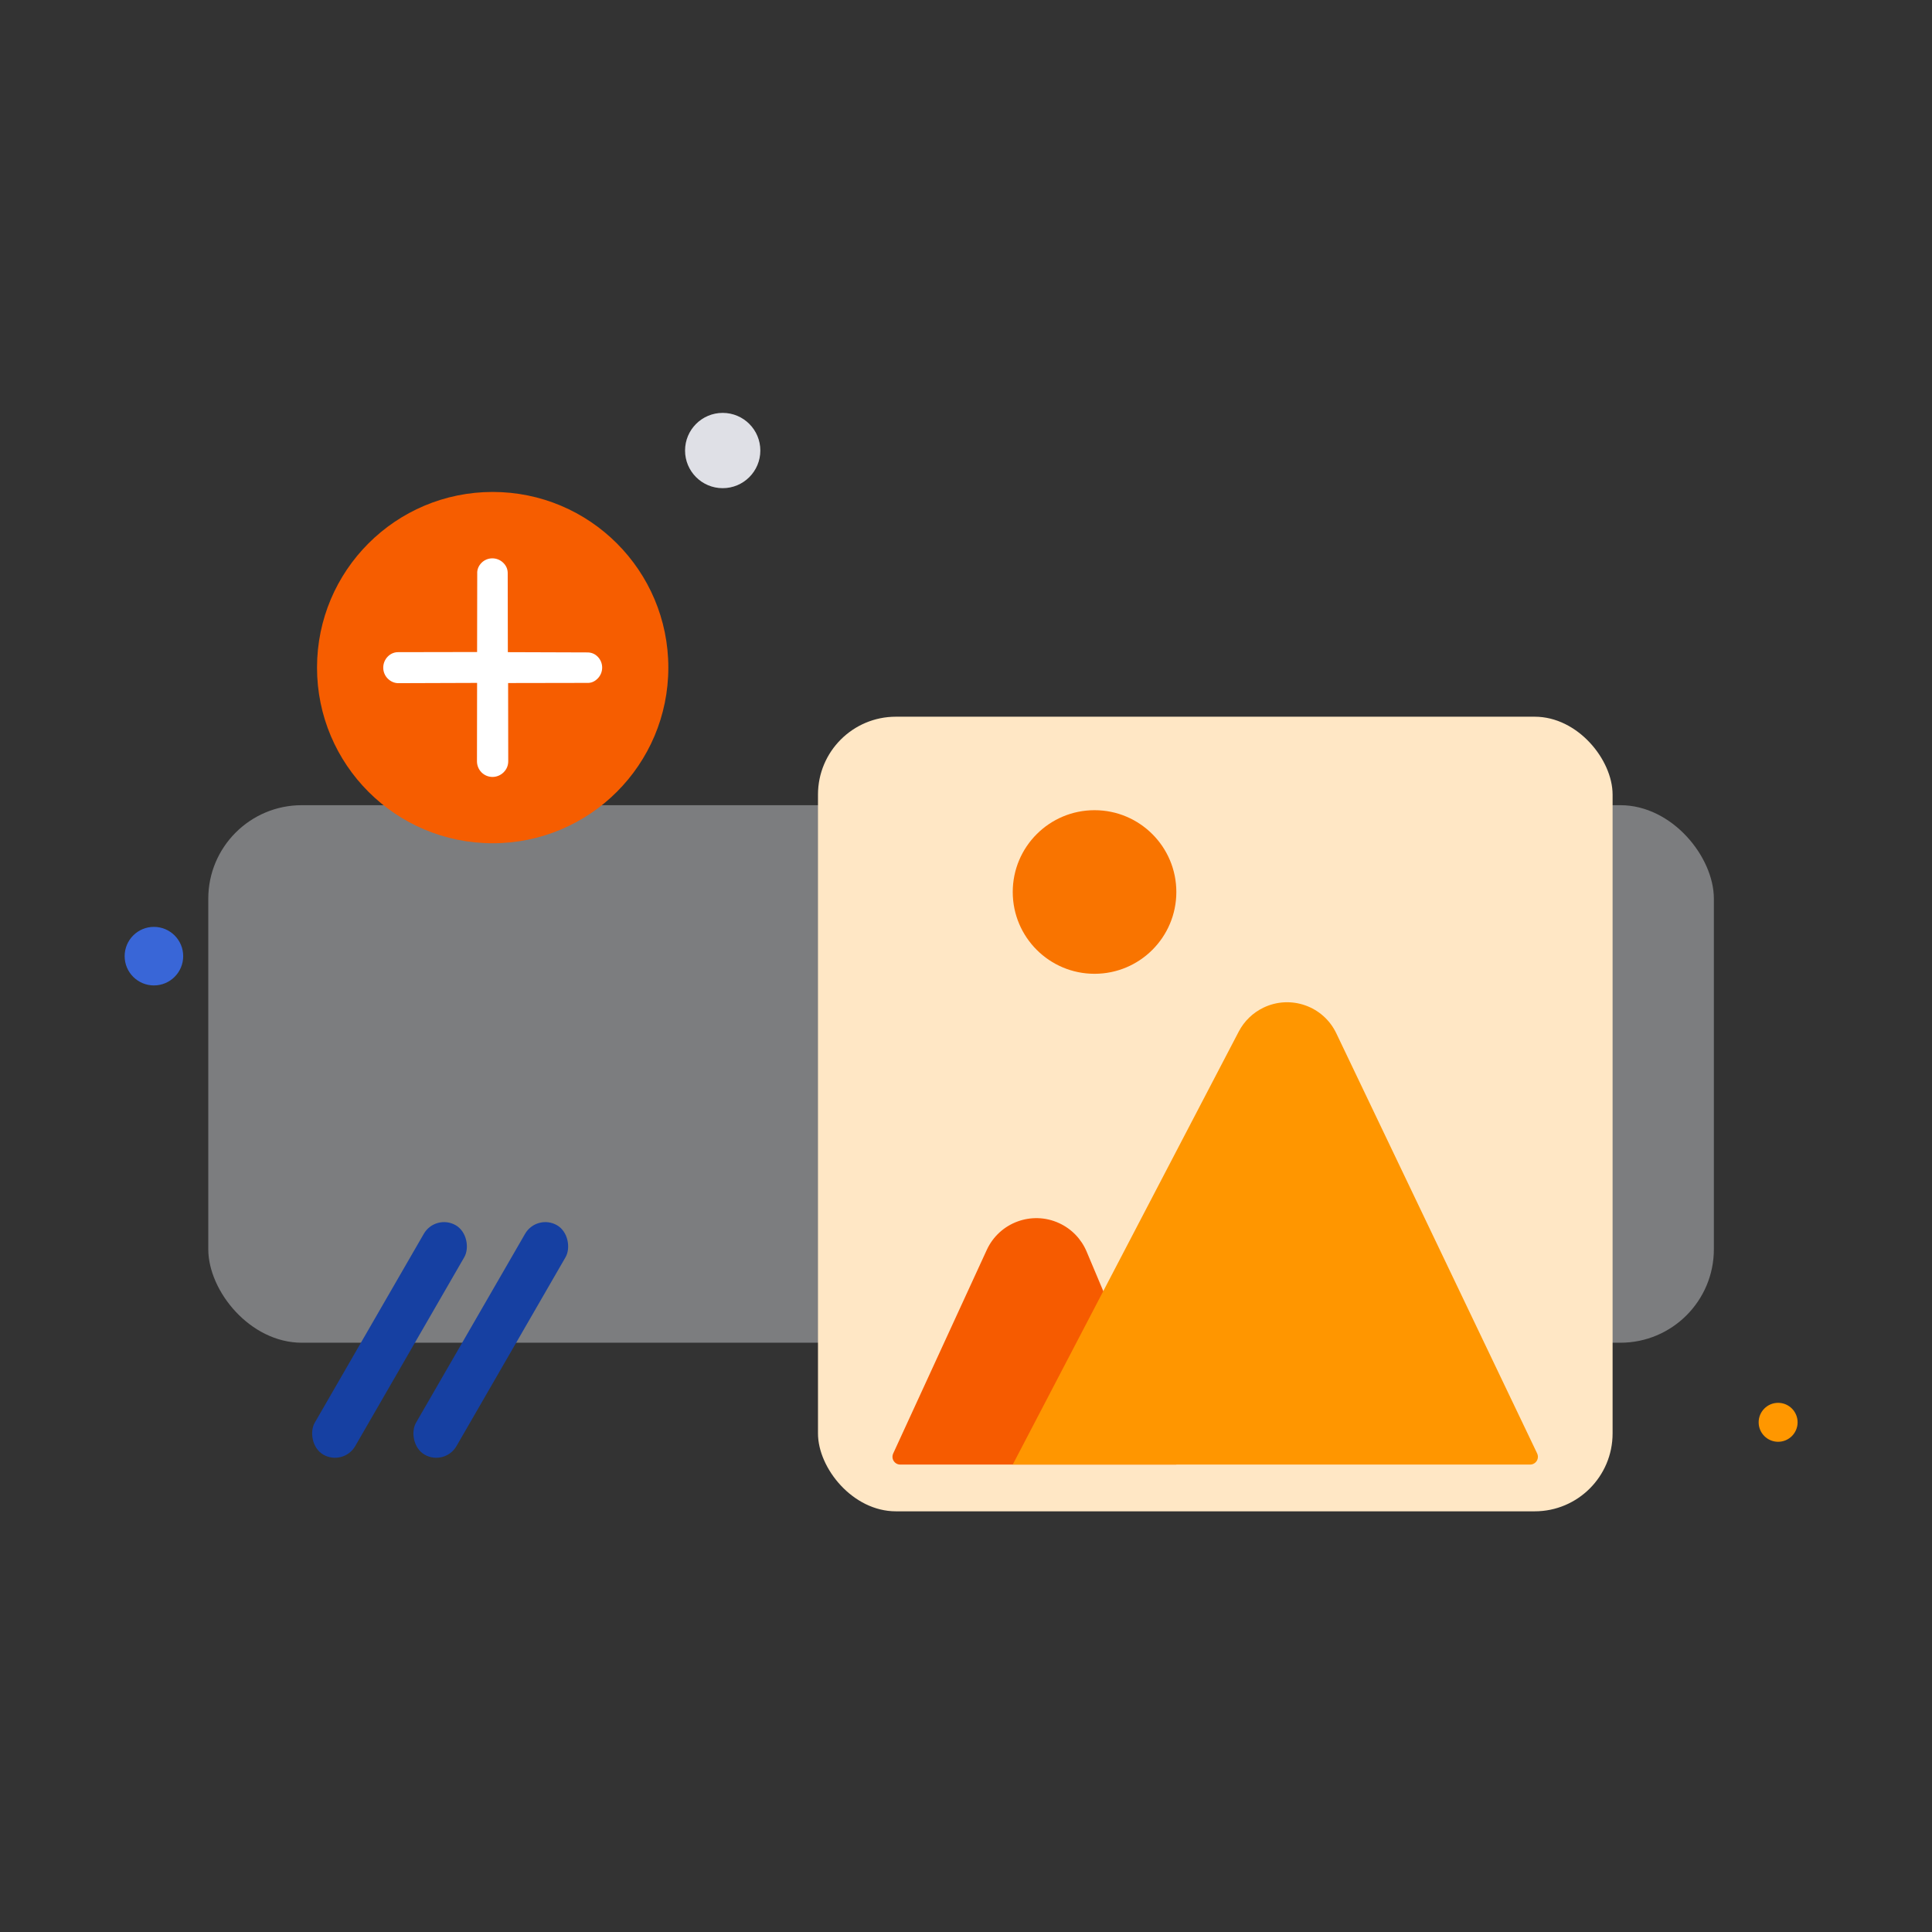 <svg xmlns="http://www.w3.org/2000/svg" width="124" height="124" viewBox="0 0 124 124">
    <rect x="0" y="0" width="124" height="124" fill="#333333" stroke="none"/>
    <g fill="none" fill-rule="evenodd" transform="translate(8 26.5)">
        <rect width="96.632" height="34.5" x="5.368" y="25.179" fill="#E8EBF0" opacity=".4" rx="6"/>
        <rect width="3" height="17" x="22" y="51" fill="#1640A2" rx="1.5" transform="rotate(30 23.5 59.5)"/>
        <rect width="3" height="17" x="15.5" y="51" fill="#1640A2" rx="1.5" transform="rotate(30 17 59.5)"/>
        <g transform="translate(12.347 5.074)">
            <circle cx="11.274" cy="11.274" r="11.274" fill="#F65D00"/>
            <path fill="#FFF" fill-rule="nonzero" d="M4.539 11.98c-.386-.387-.386-1.025.008-1.42.193-.193.437-.286.697-.277l5.03-.009.009-5.03c-.017-.252.084-.504.277-.697.386-.386 1.016-.378 1.402.009.202.201.286.436.277.697l.009 5.03 5.055.017c.294-.009.52.084.706.268.394.395.386 1.025 0 1.411-.194.193-.412.294-.697.277l-5.047.009.008 5.013c0 .269-.092.512-.294.714-.395.394-1.024.403-1.42.008-.2-.201-.293-.462-.293-.714l.008-5.03-5.021.017c-.26.008-.513-.092-.714-.294z"/>
        </g>
        <circle cx="1.879" cy="34.868" r="1.879" fill="#3966D7"/>
        <circle cx="38.384" cy="2.416" r="2.416" fill="#DFE0E6"/>
        <circle cx="106.124" cy="64.787" r="1.25" fill="#FF9700"/>
        <g transform="translate(44.5 19.5)">
            <rect width="51" height="51" fill="#FFE7C5" rx="5"/>
            <path fill="#F65B00" d="M4.826 47.291l6.008-13.07c.808-1.755 2.886-2.525 4.642-1.717.795.365 1.424 1.015 1.764 1.821L23 48H5.28c-.276 0-.5-.224-.5-.5 0-.072.016-.143.046-.209z"/>
            <path fill="#FF9600" d="M12.5 48h33.207c.276 0 .5-.224.5-.5 0-.075-.017-.148-.05-.216L33.266 20.318c-.833-1.744-2.923-2.482-4.667-1.648-.683.327-1.242.866-1.593 1.538L12.5 48z"/>
            <circle cx="17.75" cy="11.25" r="5.25" fill="#F97400"/>
        </g>
    </g>
</svg>
